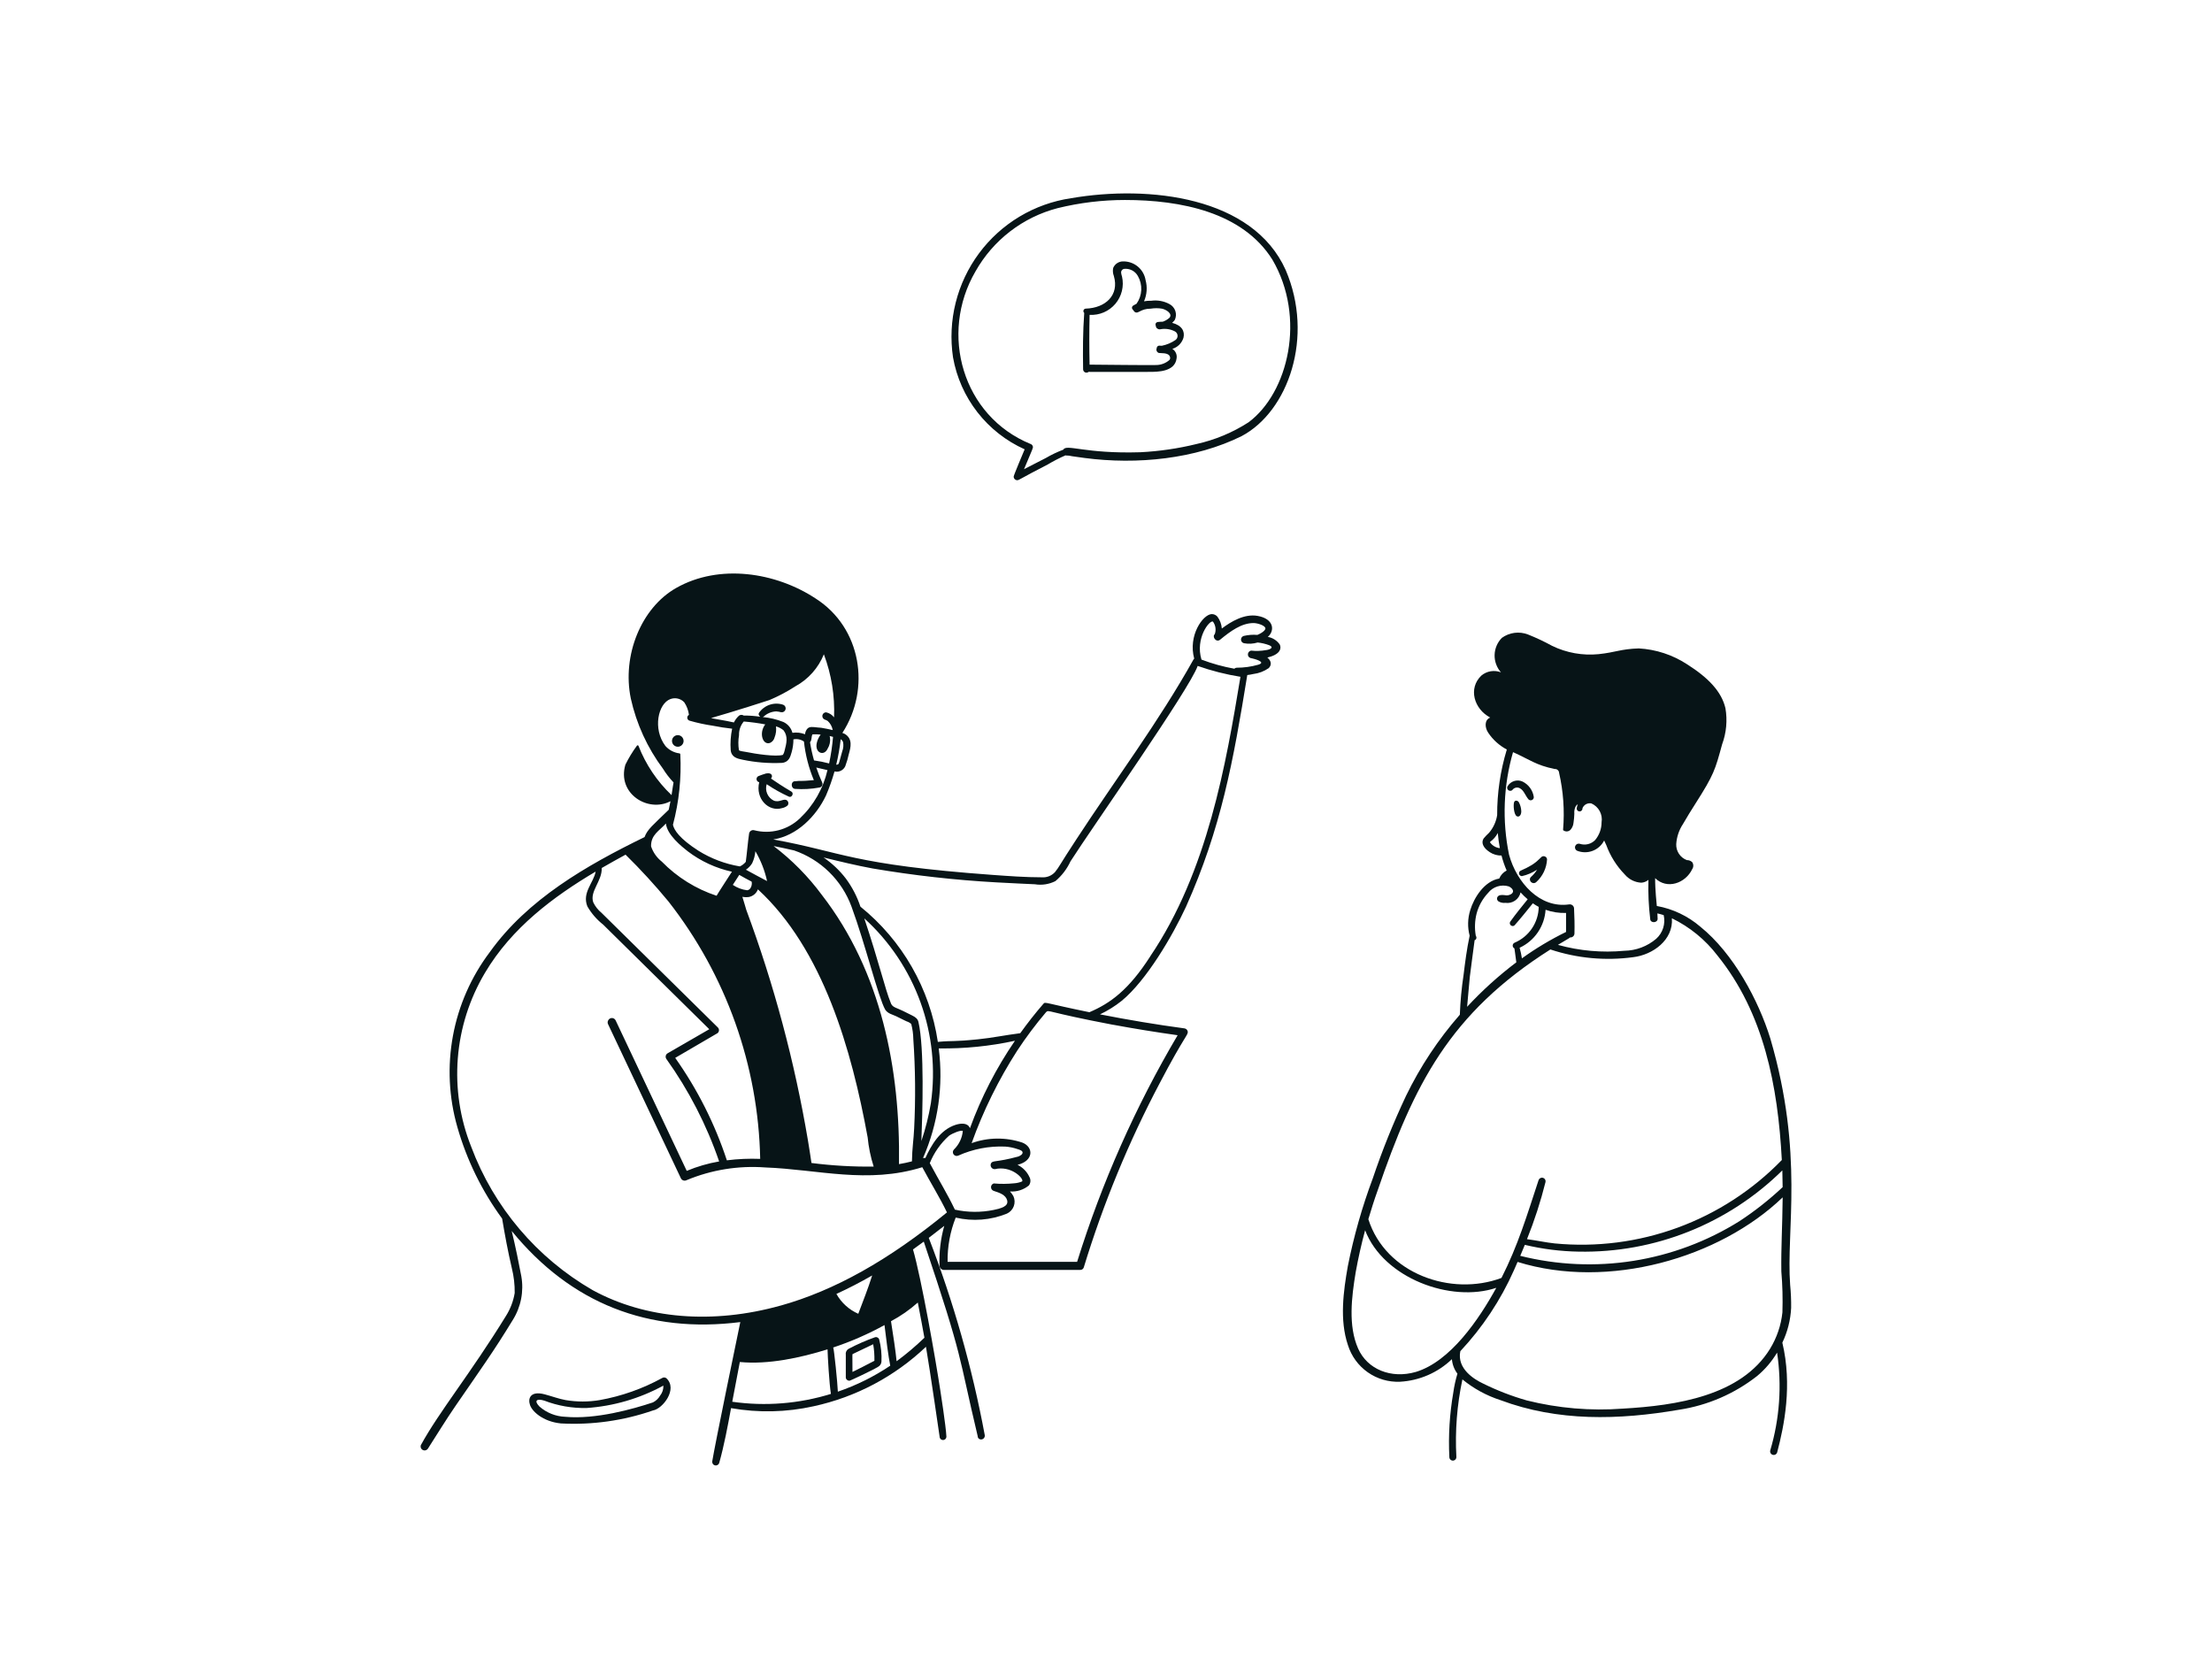<svg width="800" height="600" viewBox="0 0 800 600" fill="none" xmlns="http://www.w3.org/2000/svg">
<path d="M465 97.689C453.154 71.169 415.647 66.822 387.346 71.689C380.764 72.66 374.438 74.92 368.73 78.338C363.023 81.757 358.045 86.266 354.081 91.61C350.117 96.954 347.246 103.026 345.631 109.48C344.016 115.934 343.689 122.644 344.669 129.224C345.946 136.465 348.975 143.283 353.492 149.084C358.009 154.884 363.877 159.492 370.584 162.504C370.35 163.055 366.611 171.911 366.611 172.343C366.607 172.514 366.636 172.684 366.698 172.843C366.76 173.003 366.852 173.148 366.97 173.272C367.088 173.396 367.23 173.495 367.386 173.564C367.543 173.633 367.711 173.67 367.882 173.674C368.618 173.674 368.491 173.344 378.953 167.972C381.017 166.74 383.156 165.641 385.359 164.68C385.861 164.886 385.879 164.571 387.767 165.005C387.767 165.005 391.267 165.525 392.296 165.637C411.245 168.131 432.37 166.006 449.067 157.72C465.949 148.761 475.343 121.819 465 97.689ZM384.553 162.632C382.374 163.454 380.267 164.458 378.256 165.635C375.613 166.971 372.979 168.323 370.355 169.691C373.763 161.651 373.662 161.956 373.54 161.467C373.491 161.26 373.39 161.069 373.247 160.913C373.104 160.756 372.922 160.639 372.721 160.572C348.133 150.518 339.612 120.753 352.8 98.146C355.962 92.535 360.222 87.618 365.326 83.689C370.43 79.761 376.273 76.9 382.507 75.279C390.475 73.319 398.651 72.328 406.856 72.328C427.022 72.328 449.403 76.748 460.156 93.875C472.462 114.888 465.91 142.029 451.576 152.718C445.805 156.442 439.417 159.109 432.711 160.593C426.055 162.222 419.26 163.215 412.418 163.56C392.236 164.184 385.7 160.45 384.553 162.632Z" fill="#071417"/>
<path d="M550.188 293.305C550.137 292.228 549.851 291.176 549.351 290.221C548.971 289.441 547.837 289.296 547.583 290.161C547.245 291.282 547.536 294.722 548.602 295.224C549.632 295.673 550.253 294.475 550.188 293.305Z" fill="#071417"/>
<path d="M545.208 284.4C545.116 284.582 545.076 284.785 545.091 284.988C545.107 285.191 545.178 285.386 545.297 285.552C545.416 285.717 545.578 285.847 545.765 285.927C545.952 286.006 546.158 286.033 546.36 286.004C546.488 285.995 546.613 285.959 546.727 285.898C546.84 285.837 546.939 285.753 547.018 285.651C547.329 285.238 547.783 284.956 548.291 284.86C548.799 284.763 549.325 284.86 549.766 285.131C551.175 285.934 551.612 287.699 552.818 289.124C552.982 289.284 553.192 289.39 553.419 289.427C553.645 289.464 553.877 289.43 554.084 289.331C554.291 289.231 554.462 289.07 554.574 288.87C554.686 288.67 554.734 288.44 554.711 288.212C554.532 287.02 554.065 285.89 553.351 284.919C552.637 283.948 551.698 283.166 550.613 282.64C549.654 282.216 548.572 282.162 547.574 282.487C546.577 282.812 545.734 283.493 545.208 284.4Z" fill="#071417"/>
<path d="M549.986 314.872C549.767 314.97 549.589 315.14 549.482 315.354C549.374 315.569 549.344 315.813 549.396 316.047C549.448 316.281 549.579 316.489 549.767 316.638C549.955 316.786 550.188 316.865 550.428 316.861C552.382 316.419 554.24 315.627 555.911 314.521C555.327 315.496 554.592 316.374 553.735 317.121C552.498 318.263 554.164 320.163 555.555 319.066C556.725 318.021 557.677 316.755 558.356 315.34C559.035 313.926 559.427 312.391 559.51 310.824C559.502 310.661 559.462 310.502 559.393 310.354C559.323 310.207 559.225 310.075 559.104 309.966C558.983 309.857 558.842 309.772 558.689 309.718C558.535 309.664 558.372 309.64 558.21 309.649C557.17 309.693 557.118 310.853 553.933 312.878C552.665 313.634 551.346 314.3 549.986 314.872Z" fill="#071417"/>
<path d="M647.433 464.689C645.927 444.887 652.544 417.52 640.264 375.592C636.029 361.877 626.971 344.824 614.894 335.11C610.419 331.28 605.006 328.708 599.21 327.659C599.161 327.139 598.566 321.645 598.602 317.589C602.869 321.796 609.566 319.484 612.015 314.334C612.266 313.962 612.399 313.524 612.399 313.075C612.399 312.627 612.266 312.189 612.015 311.817C611.491 311.32 610.791 311.05 610.068 311.068C608.902 310.63 607.904 309.836 607.216 308.798C606.527 307.761 606.184 306.533 606.233 305.288C606.396 302.702 607.234 300.203 608.661 298.039C610.099 295.523 611.657 293.037 613.183 290.64C619.88 280.133 620.296 278.467 622.829 269.192C624.37 265.021 624.784 260.516 624.027 256.133C622.618 250.14 617.923 245.174 610.128 240.226C604.916 236.829 598.906 234.857 592.695 234.506C586.049 234.727 584.45 235.918 578.135 236.586C572.375 237.152 566.57 236.116 561.362 233.591C558.524 232.033 555.593 230.652 552.585 229.457C551.038 228.865 549.368 228.668 547.726 228.883C546.084 229.097 544.521 229.717 543.178 230.686C541.547 232.335 540.605 234.543 540.544 236.862C540.483 239.18 541.308 241.434 542.85 243.166C541.671 242.702 540.389 242.566 539.139 242.771C537.889 242.977 536.718 243.517 535.75 244.334C530.916 248.951 533.079 256.4 538.955 259.523C536.813 260.358 536.966 263.147 538.235 265.004C539.938 267.554 542.25 269.639 544.961 271.07C542.622 278.771 541.444 286.777 541.467 294.826C541.096 297.156 540.099 299.34 538.581 301.146C537.865 301.802 537.193 302.504 536.569 303.247C535.586 304.807 536.426 306.661 538.818 308.211C540.068 309.035 541.542 309.455 543.04 309.414C543.517 311.268 544.139 313.08 544.902 314.835C543.69 315.454 542.739 316.485 542.218 317.742C536.758 318.678 533.038 324.812 531.738 329.159C530.788 332.162 530.712 335.373 531.517 338.417C530.477 343.269 529.85 348.219 529.338 352.457C528.61 357.27 528.153 362.12 527.97 366.984C520.203 375.854 513.657 385.724 508.507 396.33C503.934 406.029 499.924 415.983 496.497 426.144C492.635 436.471 489.615 447.092 487.465 457.906C485.869 466.954 484.42 477.372 487.494 486.464C488.732 490.446 491.253 493.907 494.664 496.306C498.076 498.704 502.185 499.906 506.351 499.724C513.373 499.328 520.021 496.435 525.097 491.568C525.257 493.468 525.951 495.285 527.099 496.807C526.426 499.061 525.923 501.362 525.597 503.692C524.266 511.386 523.79 519.204 524.177 527.003C524.183 527.34 524.322 527.66 524.564 527.894C524.806 528.128 525.131 528.256 525.468 528.25C525.804 528.244 526.125 528.105 526.359 527.863C526.592 527.621 526.72 527.296 526.715 526.959C526.206 517.544 526.941 508.102 528.901 498.879C532.976 502.214 537.64 504.756 542.65 506.375C563.45 514.154 585.355 513.624 607.361 509.838C617.627 508.257 627.314 504.06 635.488 497.652C638.357 495.262 640.797 492.401 642.706 489.192C644.48 501.024 643.636 513.102 640.233 524.572C640.19 524.737 640.179 524.909 640.202 525.079C640.225 525.248 640.281 525.411 640.367 525.558C640.453 525.706 640.567 525.835 640.703 525.938C640.839 526.042 640.994 526.117 641.159 526.161C641.324 526.204 641.496 526.215 641.665 526.192C641.834 526.169 641.997 526.113 642.145 526.027C642.292 525.941 642.421 525.827 642.525 525.691C642.628 525.555 642.704 525.4 642.747 525.235C645.303 515.545 648.262 500.917 644.609 485.59C646.497 481.649 647.579 477.369 647.791 473.004C647.825 470.228 647.705 467.452 647.433 464.689ZM640.153 487.829C629.643 504.888 606.204 508.343 586.941 509.445C575.27 510.325 563.533 509.325 552.179 506.484C546.685 504.918 541.347 502.849 536.233 500.304C533.316 498.923 526.826 495.08 528.147 488.674C536.188 480.083 542.735 470.206 547.515 459.453C547.983 458.444 548.401 457.412 548.851 456.392C581.676 466.577 621.872 455.009 644.726 433.042C644.609 444.198 644.12 450.982 644.245 459.837C644.663 464.761 644.793 469.705 644.635 474.645C644.142 479.321 642.608 483.827 640.147 487.834L640.153 487.829ZM491.173 487.699C487.533 479.462 488.814 469.13 490.307 460.1C491.219 455.012 492.361 449.947 493.713 444.937C500.338 462.274 524.757 471.275 541.155 465.753C534.863 477.213 524.538 492.392 512.074 496.173C503.114 498.762 494.516 495.26 491.173 487.704V487.699ZM531.592 353.193C532.065 349.064 532.583 345.913 533.319 340.019C533.391 339.99 533.477 339.998 533.542 339.951C533.659 339.869 533.757 339.762 533.83 339.64C533.904 339.517 533.952 339.381 533.97 339.239C533.989 339.097 533.978 338.953 533.938 338.816C533.899 338.679 533.831 338.551 533.74 338.441C533.271 335.782 533.367 333.054 534.023 330.435C534.767 327.62 536.204 325.036 538.204 322.919C539.066 321.822 540.239 321.012 541.57 320.594C542.901 320.176 544.327 320.171 545.661 320.579C546.763 321.06 547.808 322.212 546.82 323.15C546.462 323.442 546.041 323.648 545.59 323.752C545.139 323.855 544.671 323.854 544.22 323.748C543.261 323.631 542.005 323.571 541.553 324.453C541.479 324.598 541.436 324.757 541.425 324.919C541.414 325.081 541.436 325.244 541.49 325.398C541.543 325.552 541.627 325.693 541.737 325.813C541.847 325.934 541.979 326.031 542.127 326.099C542.836 326.471 543.641 326.62 544.436 326.525C545.662 326.71 546.912 326.423 547.933 325.721C548.955 325.019 549.671 323.955 549.938 322.745C550.734 323.635 551.592 324.468 552.504 325.238C550.356 327.895 548.159 330.576 546.202 333.327C546.122 333.454 546.071 333.598 546.053 333.747C546.035 333.897 546.05 334.048 546.098 334.191C546.145 334.334 546.224 334.465 546.328 334.574C546.431 334.683 546.558 334.767 546.698 334.822C546.881 334.91 547.087 334.937 547.286 334.898C547.485 334.86 547.667 334.758 547.803 334.608C549.953 332.185 552.033 329.58 554.373 326.691C555.054 327.169 555.765 327.603 556.5 327.991C556.458 330.768 555.608 333.472 554.054 335.774C552.501 338.075 550.31 339.875 547.751 340.952C547.556 341.042 547.39 341.184 547.273 341.363C547.155 341.542 547.09 341.751 547.086 341.965C547.082 342.179 547.138 342.391 547.248 342.574C547.359 342.758 547.518 342.907 547.71 343.004C547.71 343.04 547.993 344.803 548.399 348.035C542.003 352.862 536.048 358.245 530.602 364.121C530.781 362.4 531.371 355.12 531.592 353.198V353.193ZM549.587 342.772C552.245 341.542 554.521 339.615 556.174 337.197C557.828 334.778 558.796 331.958 558.978 329.034C561.352 329.879 563.864 330.267 566.383 330.178V337.055C560.803 339.783 555.464 342.977 550.421 346.602C550.226 345.311 549.948 344.033 549.587 342.778V342.772ZM560.715 343.386C570.358 346.591 580.606 347.545 590.675 346.176C597.754 345.339 605.258 339.936 604.657 332.105C611.126 335.247 616.769 339.86 621.134 345.575C637.93 366.375 642.997 392.695 644.422 419.535C633.865 430.41 620.995 438.768 606.767 443.989C592.539 449.21 577.318 451.16 562.233 449.695C559.256 449.385 555.941 448.655 552.26 448.161C554.96 441.431 557.198 434.524 558.957 427.488C559.026 427.164 558.967 426.826 558.795 426.543C558.622 426.26 558.347 426.053 558.028 425.966C557.708 425.879 557.367 425.917 557.074 426.073C556.781 426.229 556.559 426.49 556.453 426.804C552.179 439.755 548.991 450.431 543.03 462.18C524.876 468.992 501.131 460.695 494.88 440.933C495.92 437.441 497.004 433.97 498.239 430.556C511.351 392.329 524.2 366.531 560.715 343.391V343.386ZM644.718 429.347C639.883 433.889 634.664 438.003 629.118 441.643C617.424 448.961 604.373 453.845 590.748 456.002C577.122 458.158 563.201 457.543 549.818 454.193C550.382 452.872 550.944 451.551 551.477 450.217C557.869 451.741 564.407 452.564 570.977 452.672C584.588 452.927 598.113 450.46 610.756 445.415C623.4 440.369 634.908 432.848 644.604 423.292C644.63 424.251 644.71 428.294 644.718 429.353V429.347ZM538.94 304.451C540.099 303.624 541.044 302.532 541.696 301.266C541.846 303.105 542.095 304.935 542.442 306.747C541.731 306.671 541.044 306.443 540.429 306.078C539.814 305.713 539.284 305.219 538.877 304.63C538.903 304.574 538.924 304.516 538.94 304.456V304.451ZM562.259 278.113C562.461 278.097 562.664 278.122 562.855 278.186C563.047 278.251 563.224 278.353 563.375 278.487C563.526 278.622 563.649 278.785 563.735 278.968C563.822 279.15 563.871 279.349 563.879 279.551C565.402 286.246 565.887 293.136 565.317 299.979C565.286 300.057 565.286 300.143 565.317 300.221C565.703 300.557 566.206 300.727 566.717 300.693C567.227 300.659 567.704 300.424 568.042 300.039C568.638 299.339 569.002 298.47 569.082 297.553C569.249 296.462 569.349 295.362 569.381 294.259C569.24 293.047 569.713 291.24 570.639 290.902C570.457 291.306 570.332 291.733 570.267 292.171C570.231 292.318 570.228 292.471 570.257 292.619C570.286 292.767 570.347 292.907 570.435 293.029C570.524 293.151 570.638 293.253 570.77 293.326C570.902 293.4 571.048 293.444 571.198 293.455C571.349 293.467 571.5 293.445 571.641 293.393C571.783 293.34 571.911 293.257 572.017 293.15C572.123 293.042 572.205 292.913 572.256 292.771C572.307 292.629 572.327 292.478 572.313 292.327C572.558 291.697 573.019 291.174 573.614 290.853C574.21 290.532 574.9 290.435 575.561 290.577C576.842 291.147 577.898 292.126 578.563 293.361C579.228 294.596 579.463 296.017 579.232 297.4C579.23 299.741 578.41 302.009 576.913 303.809C576.204 304.538 575.304 305.052 574.316 305.292C573.328 305.532 572.292 305.488 571.328 305.166C571.006 305.075 570.661 305.106 570.361 305.255C570.06 305.403 569.826 305.658 569.702 305.969C569.579 306.28 569.576 306.627 569.693 306.94C569.81 307.254 570.04 307.513 570.337 307.667C572.14 308.393 574.15 308.416 575.969 307.732C577.788 307.048 579.285 305.707 580.163 303.973C580.423 304.519 580.683 305.059 580.922 305.608C582.377 309.582 584.653 313.206 587.601 316.242C588.339 317.125 589.251 317.847 590.28 318.363C591.309 318.878 592.432 319.177 593.581 319.24C594.539 319.188 595.453 318.823 596.181 318.2C596.04 322.907 596.25 327.618 596.811 332.294C596.811 333.987 599.502 333.854 599.502 332.294C599.502 331.657 599.455 330.994 599.416 330.342C600.18 330.521 600.942 330.721 601.696 330.966C602.051 332.51 601.985 334.121 601.504 335.63C601.023 337.139 600.146 338.492 598.963 339.546C595.751 342.269 591.693 343.793 587.482 343.859C579.406 344.618 571.26 343.895 563.445 341.725C567.922 339.008 567.535 339.353 567.823 339.031C568.029 339.052 568.236 339.029 568.432 338.963C568.628 338.897 568.808 338.791 568.959 338.65C569.111 338.51 569.23 338.339 569.311 338.148C569.391 337.958 569.43 337.753 569.425 337.546C569.503 334.523 569.425 331.509 569.274 328.491C569.258 328.278 569.197 328.071 569.097 327.883C568.996 327.695 568.858 327.53 568.69 327.398C568.523 327.266 568.329 327.171 568.123 327.118C567.916 327.064 567.701 327.055 567.49 327.089C556.856 328.595 548.51 319.167 545.765 309.113C543.233 296.818 543.727 284.091 547.205 272.029C547.283 272.055 547.351 272.099 547.426 272.125C553.17 274.694 555.556 276.766 562.259 278.118V278.113Z" fill="#071417"/>
<path d="M423.92 116.76C424.261 116.445 424.577 116.104 424.866 115.741C425.361 114.714 425.435 113.534 425.072 112.453C424.708 111.373 423.937 110.477 422.922 109.958C420.914 108.876 418.613 108.461 416.354 108.773C415.482 108.737 414.61 108.805 413.754 108.973C414.806 106.549 415.003 103.84 414.313 101.29C413.993 99.378 412.996 97.645 411.505 96.406C410.013 95.168 408.126 94.506 406.188 94.543C405.426 94.534 404.679 94.752 404.042 95.168C403.404 95.585 402.905 96.182 402.608 96.883C402.393 97.859 402.472 98.877 402.837 99.808C404.878 106.797 399.761 111.394 392.697 111.615C392.514 111.618 392.337 111.677 392.189 111.785C392.041 111.892 391.93 112.043 391.87 112.215C391.811 112.388 391.806 112.575 391.856 112.751C391.906 112.927 392.009 113.083 392.151 113.198C392.151 113.224 392.119 113.24 392.117 113.266C391.628 120.026 391.61 126.858 391.724 133.582C391.727 133.798 391.789 134.01 391.901 134.194C392.014 134.379 392.174 134.53 392.365 134.632C392.556 134.734 392.77 134.783 392.986 134.773C393.202 134.764 393.412 134.698 393.594 134.58C393.63 134.56 393.64 134.521 393.672 134.495C396.012 134.495 413.172 134.552 415.639 134.495C418.676 134.495 424.879 134.495 425.519 129.682C425.647 129.011 425.57 128.317 425.298 127.691C425.026 127.065 424.571 126.535 423.993 126.172C424.944 125.885 425.81 125.368 426.513 124.665C427.216 123.962 427.733 123.096 428.02 122.145C428.569 119.849 427.479 117.688 423.92 116.76ZM425.15 122.953C423.653 123.98 421.963 124.694 420.184 125.051C419.848 125.023 419.536 125.005 419.266 125.007C419.023 125.006 418.789 125.101 418.616 125.271C418.443 125.442 418.345 125.674 418.343 125.917C418.27 126.082 418.233 126.259 418.233 126.439C418.234 126.619 418.272 126.797 418.345 126.961C418.419 127.125 418.526 127.271 418.66 127.391C418.794 127.511 418.952 127.602 419.123 127.657C419.622 127.81 422.607 127.397 423.109 128.99C423.185 129.179 423.215 129.383 423.194 129.585C423.174 129.787 423.104 129.981 422.992 130.15C421.682 131.318 419.999 131.981 418.244 132.019C417.014 132.116 398.357 131.913 394.064 131.876C393.932 125.896 393.926 119.849 394.064 113.871C395.82 113.975 397.575 113.668 399.192 112.977C400.808 112.285 402.242 111.227 403.38 109.887C404.518 108.546 405.329 106.96 405.748 105.252C406.168 103.544 406.185 101.762 405.798 100.047C405.636 99.57 405.522 99.078 405.457 98.578C405.447 98.28 405.538 97.987 405.715 97.747C405.892 97.507 406.145 97.334 406.432 97.255C407.438 97.121 408.461 97.293 409.367 97.748C410.274 98.203 411.023 98.92 411.518 99.805C412.406 101.35 412.834 103.116 412.751 104.896C412.668 106.675 412.078 108.394 411.05 109.849C410.622 110.05 410.208 110.279 409.81 110.533C409.696 110.605 409.6 110.7 409.528 110.813C409.457 110.927 409.411 111.054 409.394 111.187C409.377 111.32 409.39 111.455 409.432 111.583C409.474 111.71 409.543 111.827 409.636 111.924L409.927 112.236C410.022 112.477 410.189 112.683 410.405 112.826C411.705 113.695 412.326 111.643 416.195 111.63C417.53 111.412 418.891 111.412 420.225 111.63C421.848 111.986 424.099 113.45 423.005 114.87C422.293 115.534 421.447 116.039 420.524 116.349C419.906 116.347 419.289 116.384 418.676 116.461C418.548 116.479 418.425 116.524 418.316 116.593C418.207 116.662 418.114 116.753 418.044 116.861C417.784 117.275 417.922 117.582 418.104 118.26C418.14 118.393 418.205 118.516 418.295 118.62C418.385 118.724 418.498 118.806 418.624 118.861C418.763 118.963 418.921 119.037 419.089 119.076C419.257 119.116 419.431 119.122 419.601 119.092C421.422 118.733 423.312 119.008 424.955 119.872C425.221 120.024 425.445 120.239 425.607 120.499C425.77 120.758 425.865 121.054 425.884 121.36C425.903 121.666 425.846 121.971 425.718 122.249C425.59 122.527 425.395 122.769 425.15 122.953Z" fill="#071417"/>
<path d="M462.819 233.055C461.803 231.619 460.26 230.644 458.527 230.343C461.127 228.089 460.763 223.776 454.798 222.741C450.056 221.917 445.28 224.761 441.887 227.307C441.77 225.751 441.215 224.26 440.285 223.006C440.026 222.712 439.705 222.478 439.346 222.321C438.986 222.164 438.597 222.087 438.205 222.096C435.023 222.247 429.625 229.87 431.905 238.203C431.812 238.274 431.734 238.363 431.674 238.463C419.098 261.023 403.334 282.011 389.26 303.591C382.851 313.361 383.28 313.237 381.564 315.395C380.963 316.053 380.22 316.565 379.392 316.893C378.563 317.221 377.671 317.356 376.783 317.287C370.886 317.287 364.867 316.845 359.045 316.424C307.955 312.714 304.653 308.117 279.66 303.598C288.185 302.298 295.197 295.211 298.746 287.673C299.954 284.855 300.977 281.961 301.809 279.01C302.073 279.066 302.342 279.096 302.612 279.099C303.266 279.095 303.904 278.905 304.453 278.55C305.002 278.195 305.438 277.691 305.709 277.097C306.248 275.646 306.682 274.158 307.009 272.645C307.643 270.352 308.52 267.209 305.498 265.412C305.223 265.274 304.934 265.186 304.656 265.069C315.02 249.105 311.515 227.021 295.018 216.478C280.518 206.92 260.105 203.8 244.521 212.663C231.944 219.806 224.901 236.986 228.141 252.631C230.181 261.826 234.149 270.484 239.783 278.033C240.879 279.808 242.158 281.463 243.598 282.973C243.244 284.72 243.494 283.867 242.877 287.564C237.63 282.577 233.546 276.494 230.917 269.749C230.897 269.696 230.863 269.65 230.819 269.615C230.775 269.58 230.722 269.557 230.666 269.549C230.61 269.541 230.553 269.548 230.501 269.57C230.449 269.591 230.403 269.626 230.369 269.671C228.772 271.831 227.372 274.13 226.185 276.54C223.084 287.013 234.355 294.028 242.49 289.772C242.313 290.687 241.879 292.743 241.853 292.86C236.045 298.534 234.16 299.906 233.114 302.74C212.021 313.034 190.784 325.251 177.155 344.325C170.419 353.248 165.852 363.616 163.815 374.608C161.779 385.601 162.328 396.917 165.421 407.661C168.819 419.55 174.297 430.744 181.601 440.722C182.594 446.674 183.712 452.682 185.108 458.647C185.839 461.582 186.189 464.6 186.148 467.625C185.66 470.589 184.579 473.424 182.968 475.96C170.106 496.854 158.76 510.618 152.182 522.698C152.08 523.022 152.096 523.373 152.227 523.687C152.358 524.001 152.596 524.258 152.899 524.414C153.201 524.569 153.549 524.613 153.881 524.537C154.213 524.461 154.507 524.27 154.711 523.998C157.904 519.032 161.211 513.598 164.732 508.476C174.066 494.909 178.512 488.778 185.417 477.45C188.402 472.72 189.515 467.047 188.537 461.541C187.648 456.861 186.499 451.094 185.061 445.189C206.571 471.535 234.62 482.341 267.741 478.149C266.774 482.736 258.496 522.804 257.601 528.459C257.538 528.784 257.601 529.121 257.777 529.401C257.954 529.681 258.23 529.883 258.55 529.966C258.871 530.049 259.21 530.007 259.501 529.848C259.791 529.69 260.01 529.426 260.113 529.112C261.917 522.628 263.178 515.852 264.395 509.269C274.292 511.012 284.437 510.783 294.246 508.595C309.51 505.287 323.57 497.844 334.889 487.08C336.337 495.437 339.86 519.879 339.876 519.944C339.962 520.221 340.143 520.459 340.387 520.615C340.631 520.771 340.923 520.837 341.21 520.799C341.498 520.762 341.763 520.625 341.959 520.411C342.156 520.198 342.27 519.922 342.283 519.632C342.122 515.826 340.099 503.008 340.058 502.732C338.391 491.698 333.199 462.224 330.198 451.874C331.5 450.955 332.8 450.013 334.098 449.048C348.716 492.525 346.404 489.264 353.598 519.406C353.595 519.564 353.623 519.721 353.682 519.867C353.741 520.013 353.828 520.146 353.94 520.258C354.052 520.37 354.185 520.457 354.331 520.516C354.477 520.575 354.634 520.603 354.792 520.6C354.989 520.603 355.184 520.563 355.364 520.482C355.544 520.402 355.705 520.284 355.835 520.135C355.964 519.987 356.06 519.812 356.115 519.623C356.17 519.433 356.184 519.235 356.154 519.04C351.615 494.683 344.835 470.797 335.9 447.688C336.727 447.064 340.494 444.152 341.501 443.351C340.191 448.005 339.614 452.835 339.79 457.667C339.789 458.071 339.941 458.461 340.213 458.76C340.486 459.059 340.861 459.245 341.264 459.281H390.641C390.93 459.3 391.216 459.221 391.456 459.058C391.695 458.895 391.873 458.657 391.961 458.382C398.991 435.327 408.197 412.993 419.454 391.681C428.572 374.261 429.854 374.305 429.539 372.987C429.477 372.72 429.336 372.478 429.136 372.29C428.936 372.103 428.684 371.979 428.413 371.934C418.149 370.559 407.928 368.832 397.83 366.856C400.625 365.534 403.257 363.892 405.674 361.963C414.623 354.608 424.056 338.483 428.915 327.976C441.655 299.519 446.021 275.368 451.093 244.142C451.824 244.059 452.549 243.933 453.264 243.765C455.265 243.522 457.177 242.796 458.833 241.648C459.902 240.577 459.936 239.137 458.358 237.811C460.045 237.413 462.297 236.612 462.926 235C463.046 234.687 463.099 234.351 463.081 234.016C463.063 233.681 462.973 233.353 462.819 233.055ZM304.045 267.354C304.421 267.585 304.717 267.924 304.895 268.327C305.126 269.457 305.028 270.63 304.612 271.707C303.4 276.09 303.444 276.08 303.203 276.358C302.97 276.506 302.698 276.581 302.423 276.574C303.168 273.54 303.71 270.46 304.045 267.354ZM287.189 307.569C291.944 309.198 296.276 311.868 299.868 315.383C303.461 318.898 306.225 323.17 307.958 327.888C312.921 341.337 317.656 360.754 320.147 365.148C321.083 366.609 322.866 366.94 324.047 367.509C327.51 369.194 327.208 369.1 327.9 369.394C328.518 369.581 329.087 369.905 329.564 370.34C330.034 372.143 330.287 373.995 330.318 375.858C331.059 386.613 331.158 397.403 330.614 408.17C330.422 412.33 329.899 415.084 329.814 420.021C328.254 420.427 326.694 420.754 325.134 421.02C325.633 386.619 318.699 351.376 297.228 323.65C292.284 316.962 286.411 311.014 279.787 305.985C282.262 306.469 284.732 307.004 287.189 307.569ZM339.506 379.17C348.768 379.303 358.015 378.376 367.066 376.406C360.338 386.228 354.871 396.857 350.793 408.043C350.06 406.057 347.644 406.166 345.624 406.805C339.925 408.625 336.784 414.228 334.67 418.823C334.39 418.753 334.096 418.758 333.818 418.838C339.283 406.378 341.249 392.664 339.506 379.17ZM359.94 422.824L360.829 422.65C366.515 421.982 370.532 426.612 369.627 427.293C368.742 427.66 367.804 427.882 366.848 427.951C364.37 428.208 361.873 428.227 359.391 428.008C359.102 428.102 358.851 428.287 358.674 428.535C358.498 428.783 358.406 429.081 358.412 429.385C358.419 429.689 358.522 429.983 358.708 430.223C358.895 430.464 359.153 430.638 359.446 430.72C361.476 431.37 363.728 432.127 364.248 434.1C364.851 436.354 361.908 437.03 359.402 437.589C354.761 438.542 349.972 438.506 345.346 437.483C342.554 431.622 339.795 427.278 336.267 420.671C337.798 416.88 340.177 413.491 343.222 410.763C344.493 409.847 347.556 408.605 348.214 409.036C347.977 411.577 346.842 413.95 345.013 415.729C344.791 415.955 344.653 416.251 344.624 416.566C344.595 416.882 344.675 417.198 344.853 417.462C345.03 417.725 345.292 417.918 345.596 418.01C345.899 418.102 346.225 418.086 346.519 417.965C351.855 415.561 357.679 414.434 363.528 414.676C365.034 414.779 366.52 415.08 367.948 415.57C368.915 415.861 369.789 416.173 369.83 416.795C369.88 417.512 368.954 418.014 368.252 418.282C360.14 420.489 359.001 419.553 358.39 420.783C358.285 421.022 358.246 421.285 358.277 421.545C358.308 421.804 358.407 422.051 358.565 422.259C358.723 422.467 358.934 422.629 359.176 422.729C359.417 422.828 359.681 422.861 359.94 422.824ZM336.67 398.959C335.886 403.619 334.735 408.21 333.23 412.689C333.612 402.999 334.382 379.063 332.164 369.605C331.891 368.442 331.098 367.857 329.824 367.228C326.127 365.408 326.41 365.499 325.144 364.969C323.451 364.259 322.531 363.991 322.081 362.507C320.201 358.029 317.791 347.663 312.581 332.139C321.746 340.463 328.733 350.906 332.933 362.554C337.132 374.202 338.415 386.701 336.67 398.959ZM313.79 411.267C314.138 414.883 314.871 418.451 315.976 421.911C308.456 422 300.939 421.566 293.479 420.611C293.065 417.861 292.654 415.107 292.192 412.382C287.388 383.945 279.917 356.023 269.876 328.987C269.748 328.621 269.15 326.364 268.49 324.346C269.27 324.496 270.069 324.519 270.856 324.414C271.589 324.267 272.272 323.936 272.841 323.451C273.411 322.967 273.847 322.345 274.109 321.645C297.711 343.389 308.026 379.771 313.785 411.267H313.79ZM271.787 318.816C272.047 319.035 272.047 321.726 270.211 321.978C268.355 321.749 266.579 321.082 265.032 320.03C265.258 319.682 266.81 317.269 267.372 316.409C270.807 318.4 271.628 318.684 271.787 318.816ZM269.764 314.542C270.68 313.936 271.453 313.137 272.029 312.202C272.672 310.834 273.067 309.363 273.196 307.857C275.167 311.208 276.594 314.851 277.421 318.65C274.894 317.272 272.255 315.969 269.764 314.542ZM299.862 276.109C298.066 275.631 296.242 275.266 294.402 275.014C293.786 272.852 293.303 270.654 292.956 268.433C293.674 267.692 293.372 266.463 293.83 265.597C294.823 265.535 295.82 265.563 296.809 265.68C296.125 266.574 295.643 267.606 295.395 268.704C294.615 272.367 298.047 273.589 299.316 270.784C300.075 269.574 300.375 268.132 300.161 266.72C300.161 266.075 299.404 266.041 301.281 266.502C301.014 269.731 300.54 272.94 299.862 276.109ZM278.17 253.229C281.478 251.843 284.656 250.163 287.665 248.211C292.335 245.662 295.975 241.57 297.964 236.635C300.709 243.913 301.962 251.668 301.648 259.44C300.941 258.513 299.927 257.868 298.788 257.62C298.473 257.614 298.167 257.717 297.92 257.912C297.674 258.107 297.503 258.382 297.437 258.69C297.371 258.997 297.413 259.318 297.558 259.597C297.703 259.876 297.94 260.096 298.229 260.22C298.62 260.348 298.995 260.522 299.344 260.74C300.3 261.609 300.94 262.772 301.164 264.045C299.773 263.73 298.465 263.431 297.004 263.207C296.245 263.207 295.403 263.033 294.524 262.971C293.091 262.869 292.21 262.851 291.469 264.336C291.294 264.723 291.183 265.135 291.141 265.558C289.698 264.985 288.129 264.805 286.594 265.038C286.371 264.177 285.959 263.378 285.388 262.697C284.817 262.016 284.101 261.472 283.292 261.104C280.899 260.157 278.382 259.561 275.819 259.333C275.932 259.314 276.04 259.273 276.137 259.211C277.385 258.036 279.015 257.352 280.728 257.285C281.332 257.331 281.929 257.433 282.514 257.589C282.857 257.645 283.208 257.573 283.501 257.386C283.794 257.2 284.008 256.912 284.102 256.578C284.196 256.243 284.163 255.886 284.01 255.574C283.858 255.263 283.595 255.018 283.274 254.887C281.701 254.354 279.999 254.347 278.422 254.865C276.845 255.384 275.479 256.401 274.53 257.763C274.254 258.174 274.288 258.663 274.954 259.222C272.975 258.917 270.975 258.772 268.974 258.79C268.723 258.621 268.428 258.533 268.126 258.538C267.824 258.542 267.531 258.639 267.286 258.816C266.511 259.509 265.881 260.347 265.43 261.283C261.985 260.503 258.906 260.111 257.162 259.7C265.487 257.326 278.003 253.286 278.17 253.218V253.229ZM278.401 268.725C278.836 268.545 279.222 268.264 279.526 267.906C279.83 267.547 280.045 267.121 280.151 266.663C280.647 265.405 280.817 264.042 280.645 262.7C281.642 262.984 282.57 263.467 283.375 264.12C285.096 266.39 284.451 268.8 283.752 271.496C283.655 272.033 283.453 272.544 283.157 273.002C280.624 273.782 273.214 272.658 269.725 271.936C269.093 271.803 267.536 271.676 267.247 271.319C266.961 269.518 266.97 267.681 267.276 265.883C267.219 264.081 267.83 262.321 268.992 260.943C271.599 261.154 274.193 261.502 276.763 261.983C274.392 265.077 275.819 269.51 278.401 268.714V268.725ZM246.042 272.788C246.042 272.711 246.014 272.637 245.963 272.579C245.912 272.521 245.842 272.484 245.766 272.474C243.789 272.231 241.968 271.274 240.647 269.783C235.967 263.59 238.034 254.443 242.451 252.831C243.311 252.506 244.248 252.445 245.143 252.654C246.038 252.863 246.85 253.334 247.477 254.006C248.388 255.363 248.967 256.916 249.167 258.538C248.964 258.646 248.798 258.813 248.691 259.017C248.584 259.22 248.541 259.452 248.568 259.68C248.595 259.909 248.69 260.124 248.841 260.298C248.991 260.472 249.191 260.596 249.414 260.654C252.184 261.451 255.004 262.059 257.856 262.474C260.121 262.94 262.437 263.278 264.788 263.543C264.255 266.09 264.08 268.698 264.268 271.293C264.543 273.927 266.717 274.377 268.558 274.757C273.222 275.739 277.992 276.127 282.754 275.911C285.304 275.713 285.853 273.672 286.303 272.063C286.732 270.547 286.95 268.979 286.95 267.404C287.604 267.27 288.279 267.27 288.933 267.404C289.587 267.538 290.208 267.803 290.756 268.184C291.276 272.985 292.481 277.687 294.337 282.146C288.721 282.666 289.872 282.268 287.769 282.533C285.889 282.362 285.91 285.185 287.566 285.315C290.465 285.517 293.378 285.357 296.237 284.839C296.454 284.829 296.665 284.764 296.851 284.651C297.036 284.538 297.19 284.38 297.299 284.192C297.408 284.004 297.468 283.792 297.474 283.575C297.48 283.358 297.431 283.143 297.332 282.949C296.535 281.196 295.83 279.402 295.221 277.575C296.586 277.942 296.385 277.835 299.269 278.521C297.726 285.22 294.234 291.312 289.233 296.027C287.076 298.065 284.438 299.523 281.565 300.267C278.692 301.011 275.678 301.015 272.803 300.281C272.604 300.221 272.393 300.204 272.187 300.232C271.98 300.259 271.781 300.33 271.604 300.439C271.426 300.549 271.274 300.695 271.157 300.867C271.039 301.04 270.96 301.235 270.924 301.44C270.482 304.384 270.144 308.668 269.72 311.7C269.148 312.397 268.427 312.956 267.609 313.335H267.525C262.217 312.445 257.136 310.519 252.573 307.665C245.735 303.276 243.78 300.185 243.377 298.292C245.581 289.98 246.48 281.376 246.042 272.788ZM240.842 297.842C241.245 301.966 246.634 306.224 248.714 307.868C253.443 311.471 258.902 313.996 264.71 315.267C264.541 315.527 259.265 323.663 259.159 323.964C251.661 321.491 244.867 317.255 239.347 311.612C237.541 310.19 236.191 308.27 235.465 306.089C235.389 301.895 238.447 300.484 240.836 297.842H240.842ZM226.24 309.1C231.709 314.474 236.894 320.13 241.772 326.044C262.61 352.664 274.247 385.326 274.935 419.124C270.908 418.967 266.875 419.141 262.877 419.644C258.529 406.434 252.233 393.948 244.198 382.597L259.504 373.658C259.661 373.534 259.79 373.376 259.88 373.197C259.97 373.019 260.021 372.822 260.028 372.622C260.034 372.422 259.998 372.222 259.92 372.037C259.842 371.853 259.725 371.687 259.577 371.552L217.546 330.134C216.287 329.104 215.269 327.811 214.563 326.346C213.178 322.389 217.813 318.632 217.621 313.928C220.517 312.249 223.398 310.66 226.24 309.1ZM264.829 506.96C265.588 502.875 266.543 498.06 267.57 492.59C277.873 493.573 289.423 491.087 299.29 488.003C299.336 490.302 299.901 500.346 300.506 504.123C288.97 507.694 276.785 508.663 264.829 506.96ZM303.021 503.32C302.904 500.135 301.656 487.98 301.341 487.335C307.759 485.206 313.967 482.492 319.889 479.228C320.376 483.388 321.343 490.949 321.969 493.921C316.089 497.865 309.719 501.025 303.021 503.32ZM302.501 467.96C306.791 466 311.101 463.775 315.433 461.286C313.967 465.987 312.121 470.57 310.41 475.149C307.066 473.677 304.29 471.158 302.501 467.973V467.96ZM331.938 471.08C332.863 475.833 333.641 479.98 334.327 483.807C331.169 486.864 327.808 489.704 324.268 492.309C323.938 488.809 322.983 482.497 322.24 477.837C325.725 475.981 328.977 473.717 331.927 471.093L331.938 471.08ZM282.335 472.175C257.721 479.046 233.567 477.063 214.35 466.603C194.132 454.941 178.601 436.609 170.421 414.748C166.372 404.585 164.714 393.627 165.575 382.722C166.437 371.816 169.793 361.254 175.387 351.852C185.043 335.532 200.198 324.255 215.427 315.22C214.686 319.284 210.419 322.838 212.439 327.823C213.903 330.353 215.835 332.583 218.131 334.393L256.52 372.233L241.421 380.954C241.259 381.054 241.118 381.185 241.007 381.34C240.896 381.495 240.818 381.671 240.776 381.857C240.734 382.043 240.73 382.236 240.763 382.424C240.797 382.611 240.868 382.79 240.972 382.95C249.11 394.324 255.549 406.821 260.087 420.05C256.065 420.746 252.133 421.89 248.366 423.461L222.626 368.983C222.503 368.744 222.317 368.544 222.088 368.402C221.859 368.261 221.597 368.184 221.328 368.18C221.059 368.177 220.794 368.246 220.562 368.381C220.329 368.516 220.138 368.712 220.008 368.947C219.864 369.16 219.779 369.408 219.762 369.664C219.745 369.921 219.797 370.178 219.912 370.408L246.289 426.222C246.481 426.562 246.796 426.814 247.169 426.928C247.542 427.042 247.944 427.008 248.293 426.833C257.283 423.084 267.029 421.504 276.742 422.221C295.894 422.941 313.738 428.3 333.555 422.138C336.464 427.598 339.795 432.917 342.481 438.484C321.455 455.74 301.767 466.759 282.325 472.188L282.335 472.175ZM402.507 370.603C410.224 372.03 418.086 373.307 425.907 374.402C410.664 400.224 398.465 427.725 389.554 456.356H342.71C342.631 450.883 343.627 445.448 345.642 440.358C351.814 441.808 358.283 441.307 364.157 438.923C365.307 438.399 366.201 437.439 366.643 436.255C367.085 435.071 367.039 433.76 366.515 432.61C366.164 431.998 365.746 431.426 365.27 430.905C367.75 431.091 370.205 430.309 372.121 428.723C372.438 428.289 372.625 427.774 372.659 427.237C372.693 426.7 372.573 426.165 372.313 425.694C371.432 423.767 369.909 422.205 368.005 421.274C373.923 419.834 373.863 414.798 369.685 413.214C363.737 411.242 357.3 411.319 351.401 413.435C355.609 401.712 361.131 390.503 367.862 380.023C371.066 375.151 374.565 370.481 378.34 366.037C379.461 365.07 378.08 365.97 402.497 370.616L402.507 370.603ZM416.027 345.851C408.227 358.006 401.561 362.868 393.992 366.082C377.75 362.769 378.093 362.213 377.373 363.029C374.388 366.459 371.611 370.021 368.985 373.674C363.497 374.368 358.801 375.369 353.765 375.871C344.389 376.833 345.125 376.271 339.184 376.809C336.312 357.575 326.32 340.121 311.187 327.906C309.977 324.252 308.192 320.814 305.901 317.722C303.636 314.772 300.915 312.202 297.841 310.109C303.673 311.547 309.677 313.008 315.685 314.11C330.469 316.614 345.382 318.287 360.353 319.123C364.253 319.362 373.553 319.768 374.284 319.809C376.814 320.222 379.41 319.823 381.699 318.668C384.019 316.71 385.882 314.269 387.159 311.515C395.081 299.129 430.343 249.05 433.153 240.84C438.183 242.61 443.361 243.926 448.626 244.771C443.395 276.311 436.762 315.166 416.004 345.864L416.027 345.851ZM457.949 235.104C456.136 235.439 454.283 235.506 452.45 235.304C452.11 235.371 451.806 235.561 451.599 235.839C451.391 236.117 451.294 236.462 451.326 236.808C451.358 237.153 451.518 237.474 451.774 237.709C452.03 237.943 452.363 238.074 452.71 238.076C453.392 238.221 458.3 239.446 455.017 240.416C452.479 241.135 449.854 241.496 447.217 241.49C446.913 241.501 446.625 241.63 446.416 241.851C442.36 241.12 438.379 240.017 434.526 238.554C432.212 230.832 437.425 224.21 438.673 224.803C439.147 225.446 439.457 226.196 439.575 226.987C439.693 227.778 439.615 228.586 439.349 229.34C438.241 230.286 439.869 232.514 441.273 231.352C445.007 228.287 448.974 225.336 453.355 225.336C454.751 225.336 457.211 226.116 457.606 227.049C458.001 227.983 455.745 229.249 454.746 229.623C453.099 229.488 451.441 229.611 449.832 229.987C449.538 230.066 449.278 230.241 449.096 230.484C448.913 230.728 448.817 231.026 448.823 231.33C448.83 231.635 448.939 231.929 449.132 232.164C449.325 232.399 449.592 232.563 449.889 232.629C451.54 232.947 453.244 232.858 454.853 232.369C456.264 232.515 457.65 232.84 458.979 233.336C460.739 234.02 459.697 234.87 457.926 235.117L457.949 235.104Z" fill="#071417"/>
<path d="M274.577 282.902C273.144 288.867 277.957 293.734 282.861 292.262C283.589 292.118 284.269 291.792 284.837 291.313C285.051 291.046 285.151 290.704 285.115 290.364C285.079 290.023 284.91 289.71 284.644 289.493C283.472 288.555 281.922 290.432 279.787 289.522C278.742 288.991 277.917 288.107 277.458 287.028C277 285.948 276.937 284.741 277.281 283.62C279.826 285.341 282.511 286.846 285.307 288.118C286.376 288.609 287.231 286.875 286.23 286.298C282.686 284.218 280.484 282.694 278.825 281.558C279.504 280.981 279.436 279.262 277.047 279.738C275.861 280.118 275.487 280.214 274.481 280.619C274.223 280.688 273.997 280.842 273.839 281.057C273.681 281.271 273.601 281.533 273.612 281.799C273.624 282.066 273.725 282.32 273.901 282.521C274.076 282.721 274.315 282.856 274.577 282.902Z" fill="#071417"/>
<path d="M239.476 498.38C232.42 502.253 224.78 504.951 216.856 506.367C212.802 507.042 208.664 507.042 204.61 506.367C202.15 505.933 199.602 504.971 197.023 504.287C191.599 502.837 191.025 506.061 191.581 507.758C192.119 510.304 196.337 514.167 202.86 514.802C214.162 515.41 225.475 513.815 236.169 510.106C239.655 509.521 245.24 502.405 241.005 498.456C240.789 498.286 240.526 498.188 240.252 498.174C239.978 498.161 239.707 498.233 239.476 498.38ZM196.815 506.542C201.715 508.431 206.938 509.342 212.189 509.222C221.909 508.556 231.37 505.792 239.92 501.121C239.977 502.43 239.558 503.716 238.74 504.74C238.134 505.798 237.23 506.654 236.14 507.202C229.013 509.584 215.423 513.416 204.42 512.402C200.973 512.275 197.676 510.96 195.089 508.679C192.912 506.425 194.319 505.775 196.815 506.549V506.542Z" fill="#071417"/>
<path d="M317.525 494.358C317.878 494.177 318.179 493.91 318.4 493.581C318.621 493.252 318.755 492.873 318.789 492.478C318.931 489.735 318.646 486.987 317.944 484.332C317.829 484.067 317.626 483.85 317.369 483.717C317.112 483.584 316.818 483.544 316.535 483.604C313.202 484.785 309.959 486.209 306.834 487.863C306.484 488.084 306.208 488.404 306.041 488.782C305.874 489.16 305.823 489.58 305.895 489.987V498.276C305.949 498.607 306.131 498.904 306.402 499.102C306.674 499.3 307.012 499.384 307.344 499.334C307.559 499.303 315.326 495.699 317.525 494.358ZM308.456 489.678C308.612 489.605 307.216 490.265 315.804 486.16C316.141 488.135 316.288 490.137 316.244 492.14C314.595 493.055 309.335 495.694 308.306 496.183C308.306 489.02 308.183 489.816 308.456 489.688V489.678Z" fill="#071417"/>
<path d="M247.232 267.968C247.232 267.552 247.109 267.145 246.878 266.8C246.647 266.454 246.318 266.184 245.934 266.025C245.549 265.866 245.126 265.824 244.718 265.905C244.31 265.986 243.936 266.187 243.641 266.481C243.347 266.775 243.147 267.15 243.066 267.558C242.985 267.966 243.026 268.389 243.186 268.773C243.345 269.157 243.614 269.486 243.96 269.717C244.306 269.948 244.713 270.072 245.129 270.072C245.687 270.072 246.222 269.85 246.616 269.455C247.011 269.061 247.232 268.526 247.232 267.968Z" fill="#071417"/>
</svg>
